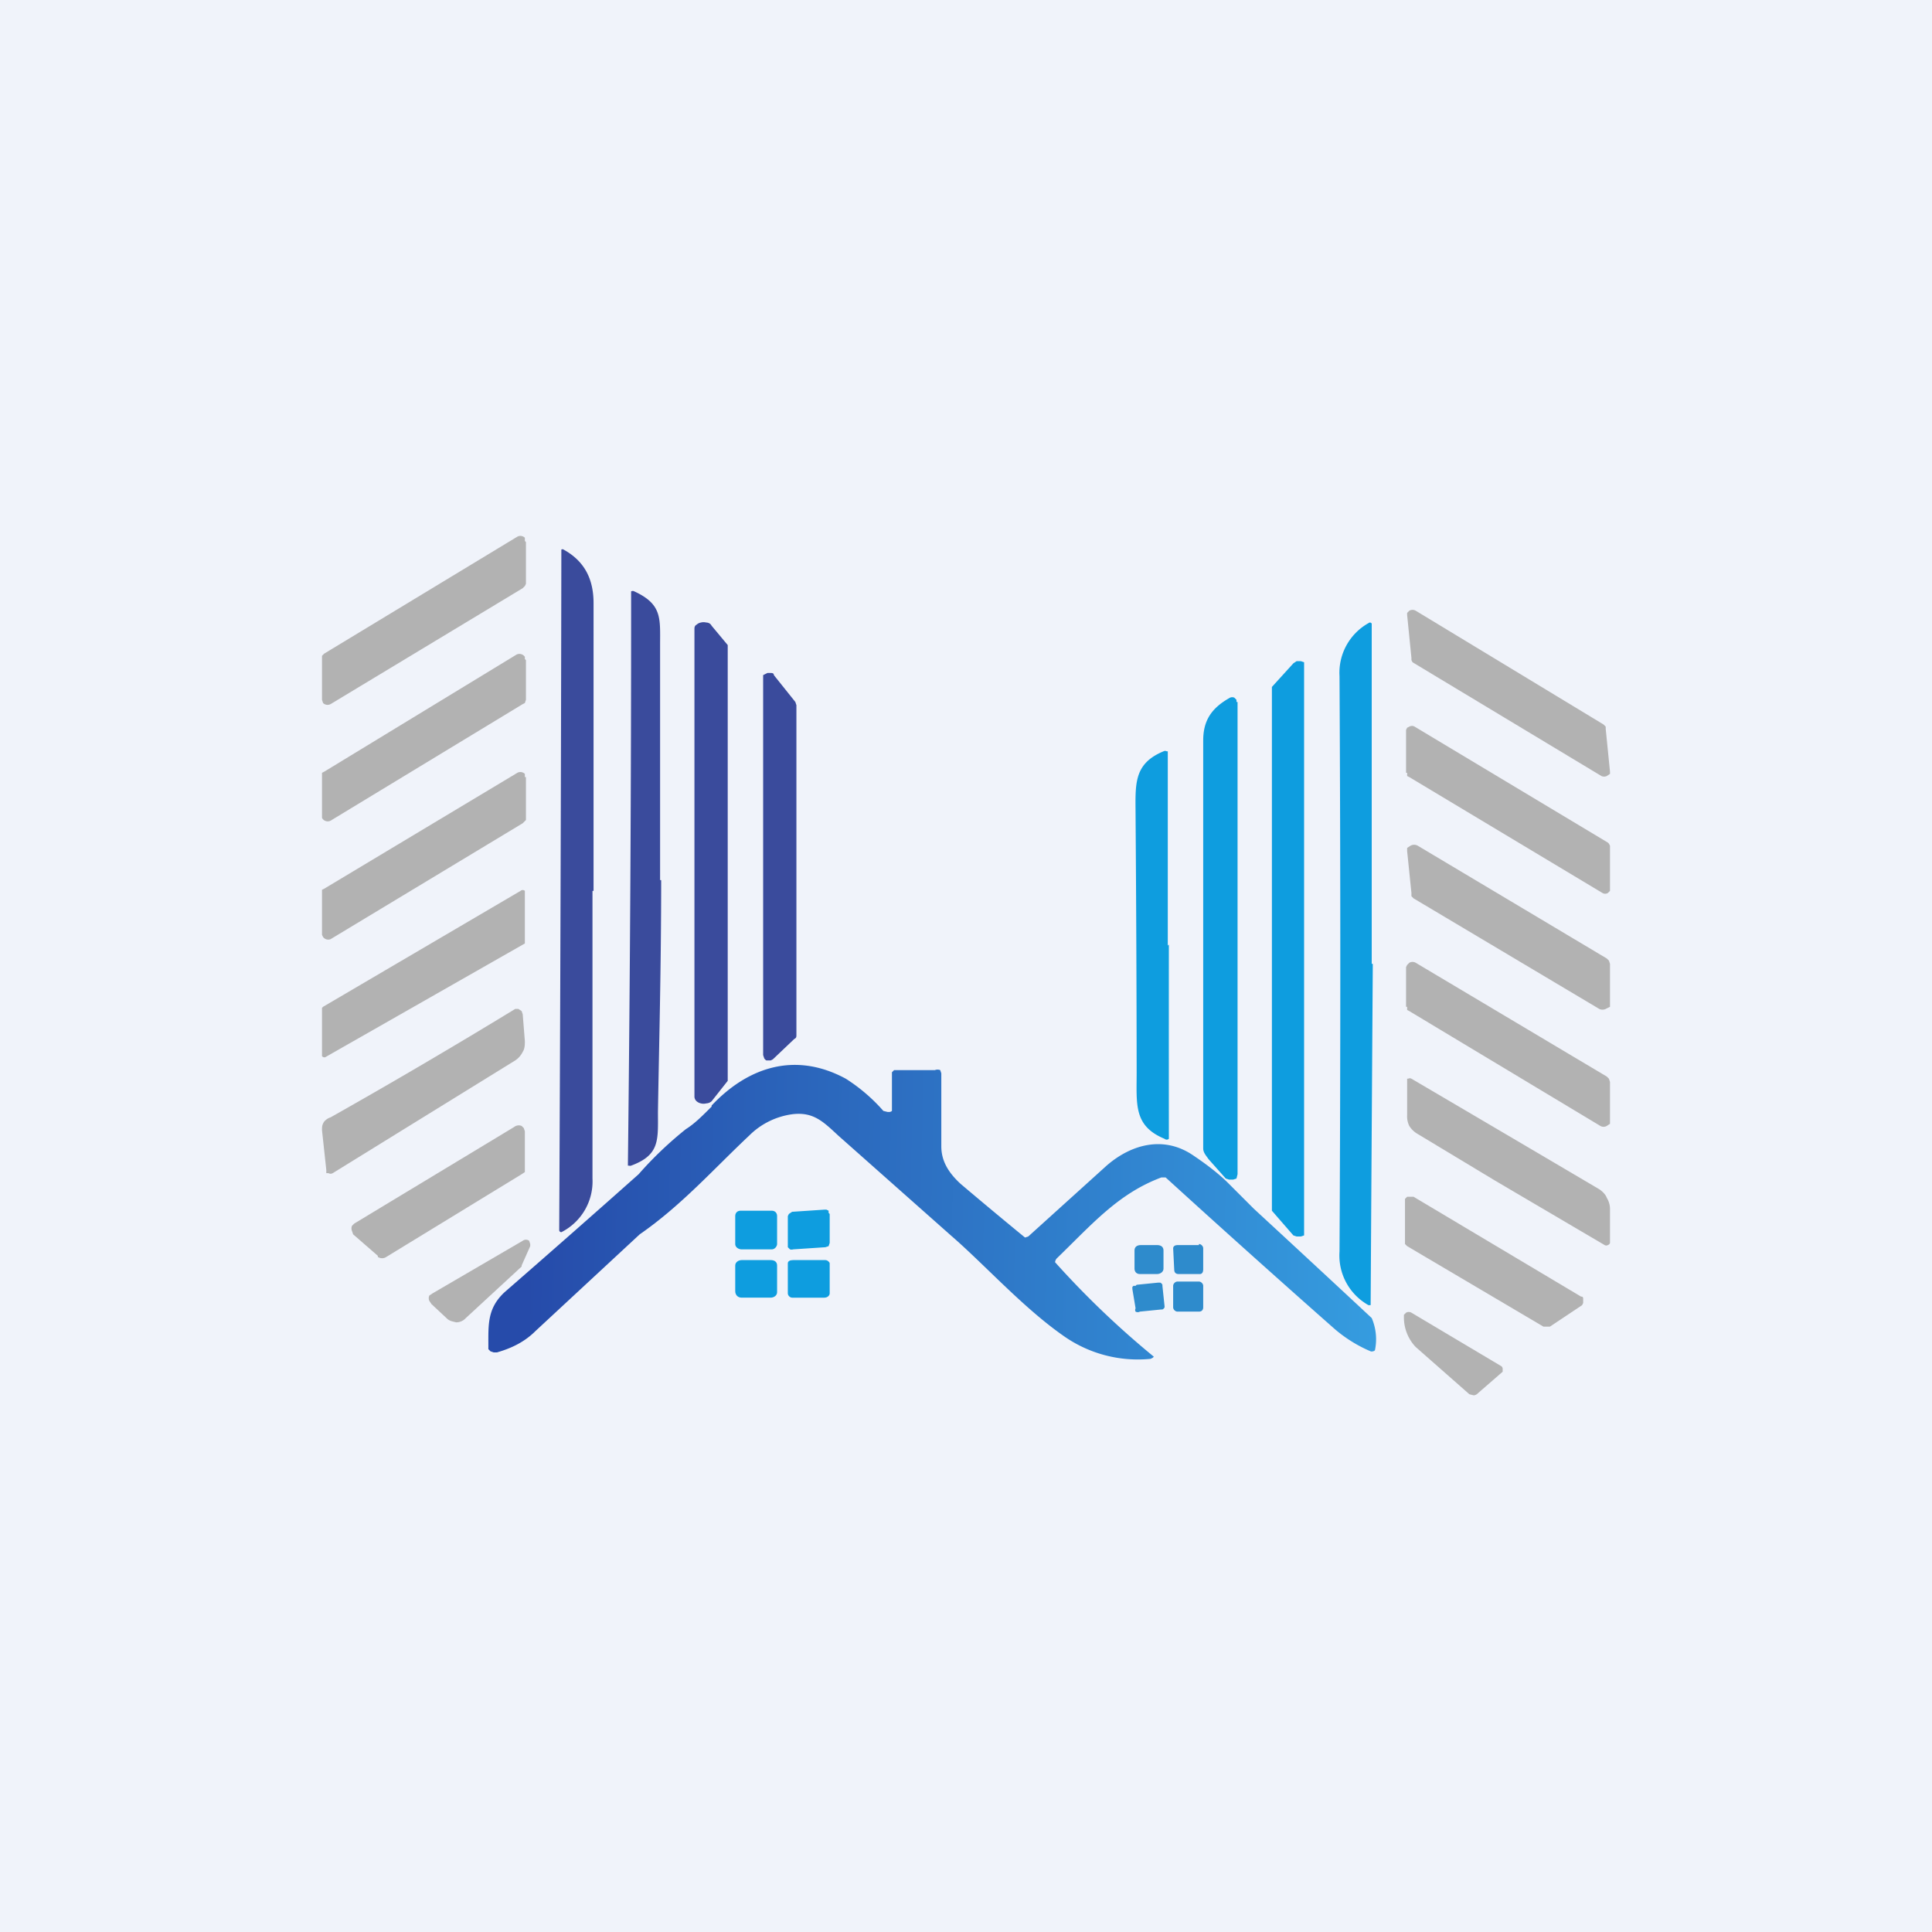 <!-- by TradingView --><svg width="18" height="18" viewBox="0 0 18 18" xmlns="http://www.w3.org/2000/svg"><path fill="#F0F3FA" d="M0 0h18v18H0z"/><path d="M4.9 5.05v.39l-.01.02-.02.02-1.79 1.08a.06.06 0 0 1-.07-.01L3 6.52V6.11l.02-.02L4.82 5a.06.06 0 0 1 .07.01v.03Z" fill="#B2B2B2"/><path d="M5.52 8.3v2.68a.53.53 0 0 1-.29.5.02.02 0 0 1-.02-.02 1788.12 1788.12 0 0 0 .02-6.34.02.02 0 0 1 .02 0c.2.11.28.28.28.5V8.3ZM6.16 8.2c0 .82-.02 1.54-.03 2.16 0 .26.02.4-.25.5a.03.03 0 0 1-.02 0h-.01v-.01a441.34 441.34 0 0 0 .03-5.34.03.03 0 0 1 .03 0c.26.12.24.25.24.5V8.2Z" fill="#3A4B9C"/><path d="m14.96 6.79.04.4v.02l-.03.02a.06.06 0 0 1-.05 0l-1.76-1.06-.01-.02v-.02l-.04-.4v-.02l.02-.02a.06.06 0 0 1 .06 0l1.75 1.06.02.02v.02Z" fill="#B2B2B2"/><path d="M12.79 8.98a4782.55 4782.55 0 0 0-.02 3.18h-.02a.53.53 0 0 1-.27-.5 490.98 490.98 0 0 0 0-5.36.53.53 0 0 1 .28-.5.02.02 0 0 1 .02.01v3.17Z" fill="#0E9DDF"/><path d="m6.78 10.07-.15.19a.08.08 0 0 1-.05.02.1.1 0 0 1-.05 0 .09.09 0 0 1-.04-.02.06.06 0 0 1-.02-.04V5.86c0-.01 0-.03.02-.04a.08.08 0 0 1 .04-.02.1.1 0 0 1 .05 0c.02 0 .04.01.05.03l.15.18v4.06Z" fill="#3A4B9C"/><path d="M4.9 6.15v.37l-.01.03-.02.01-1.78 1.08A.06.06 0 0 1 3 7.62L3 7.6v-.4l.02-.01L4.81 6.1a.06.06 0 0 1 .08.02v.02Z" fill="#B2B2B2"/><path d="m11.85 6.4.2-.22.03-.02h.04l.03.01V11.51l-.03.01h-.04l-.03-.01-.2-.23V6.4Z" fill="#0E9DDF"/><path d="m7.4 9.68-.2.19-.02.01h-.04a.06.06 0 0 1-.02-.02l-.01-.03V6.29l.04-.02h.03c.01 0 .03 0 .03.02l.2.25.01.03v3.07c0 .02 0 .03-.02.04Z" fill="#3A4B9C"/><path d="M11.53 6.54v4.4l-.01.04-.03.01h-.04l-.03-.01-.16-.18c-.02-.03-.05-.06-.05-.1V6.9c0-.18.07-.3.25-.4a.05.05 0 0 1 .04 0l.02.02v.02Z" fill="#0E9DDF"/><path d="M13.1 7.2v-.4l.01-.02.02-.01a.05.05 0 0 1 .05 0l1.8 1.08.01.01.01.02V8.3l-.02.02a.05.05 0 0 1-.05 0l-1.8-1.08-.02-.01V7.2Z" fill="#B2B2B2"/><path d="M10.89 8.8a1123.88 1123.88 0 0 0 0 1.81.03.03 0 0 1-.04 0c-.29-.12-.26-.32-.26-.62a367.22 367.22 0 0 0-.01-2.37c0-.3-.03-.5.26-.62a.03.03 0 0 1 .03 0h.01v1.81Z" fill="#0E9DDF"/><path d="M4.9 7.24v.4l-.01.01-.02.02-1.79 1.08a.06.06 0 0 1-.07-.02L3 8.71V8.29l.02-.01 1.8-1.08a.06.06 0 0 1 .07.01v.03ZM15 8.98v.4l-.04.02a.07.07 0 0 1-.06 0l-1.73-1.03-.02-.02v-.03l-.04-.39V7.9l.03-.02a.07.07 0 0 1 .07 0l1.76 1.05.02.02.01.03ZM3 9.83v-.44l.01-.01L4.85 8.3a.03.03 0 0 1 .04 0V8.79L3.03 9.85A.03.03 0 0 1 3 9.84v-.01ZM13.1 9.38v-.37l.01-.02.02-.02a.06.06 0 0 1 .06 0l1.78 1.06.02.02.01.03v.39l-.03.02a.06.06 0 0 1-.06 0l-1.78-1.07-.02-.01v-.03ZM3.1 10.93a.04.04 0 0 1-.04 0h-.02v-.03L3 10.53c0-.03 0-.05.02-.08a.13.13 0 0 1 .06-.04A58.64 58.64 0 0 0 4.8 9.4h.03l.03.02.01.03.02.25c0 .03 0 .07-.02.1a.2.2 0 0 1-.07.08l-1.7 1.05ZM13.93 11l-.73-.44a.22.22 0 0 1-.07-.07.2.2 0 0 1-.02-.1v-.34h.01a.03.03 0 0 1 .03 0 973.19 973.19 0 0 1 1.75 1.03c.03.02.06.05.07.08a.2.2 0 0 1 .03.1v.32a.03.03 0 0 1-.02.02.03.03 0 0 1-.03 0l-1.02-.6ZM3.52 11.7l-.23-.2-.01-.03a.06.06 0 0 1 0-.05l.02-.02 1.49-.9a.07.07 0 0 1 .07-.01l.02.02.01.03v.38l-.03.02-1.26.77a.07.07 0 0 1-.08 0ZM14.74 12.16l-.3.2h-.06l-1.27-.75-.02-.02V11.17l.02-.02h.06l1.56.93c.01 0 .02 0 .02.02v.04l-.01.02Z" fill="#B2B2B2"/><path d="M6.63 10.3c.33-.35.77-.51 1.25-.25a1.62 1.62 0 0 1 .35.3l.04.01h.01a.04.04 0 0 0 .03-.01V9.99l.02-.02h.38a.07.07 0 0 1 .05 0l.01.03v.68c0 .13.06.24.18.35a50.33 50.33 0 0 0 .6.5l.03-.01.73-.66c.23-.2.53-.28.8-.1.15.1.26.19.33.26l.24.24a309.13 309.13 0 0 1 1.1 1.02.5.5 0 0 1 .03.3.03.03 0 0 1-.02.01.03.03 0 0 1-.02 0 1.28 1.28 0 0 1-.36-.23 134.9 134.9 0 0 1-1.55-1.39h-.04c-.4.15-.64.43-.97.75a.06.06 0 0 0-.02.04 8.33 8.33 0 0 0 .92.88l-.01.01-.02.01a1.2 1.2 0 0 1-.82-.22c-.37-.26-.73-.66-1.03-.92l-1.06-.94c-.14-.13-.23-.22-.42-.2a.7.7 0 0 0-.41.2c-.33.31-.63.65-1.02.92l-.97.9c-.1.1-.22.16-.36.2H4.6l-.03-.01-.02-.02v-.03c0-.2-.01-.35.15-.5a157.8 157.8 0 0 0 1.25-1.1c.14-.16.29-.3.44-.42.08-.05.15-.12.24-.21Z" fill="url(#a)"/><path d="M7.19 11.28H6.9c-.03 0-.05.02-.05.05v.26c0 .03.03.05.06.05h.28c.03 0 .05-.03.05-.05v-.26c0-.03-.02-.05-.05-.05ZM7.69 11.62l-.3.02a.05.05 0 0 1-.03 0l-.02-.02V11.33l.01-.02.03-.02.3-.02h.02l.02.01v.02l.01.01v.27l-.01.03-.03.01Z" fill="#0E9DDF"/><path d="m4.03 12.05.84-.49a.05.05 0 0 1 .06 0l.01.03v.02l-.08.18v.01l-.52.48a.12.12 0 0 1-.09.04l-.04-.01a.12.12 0 0 1-.04-.02l-.15-.14-.02-.03a.06.06 0 0 1 0-.05l.03-.02Z" fill="#B2B2B2"/><path d="M10.78 11.6h-.15c-.04 0-.06.02-.06.05v.17c0 .03.02.05.05.05h.16c.03 0 .06-.02.06-.05v-.17c0-.03-.02-.05-.06-.05ZM11.17 11.6h-.2c-.02 0-.04.01-.04.03l.01.2c0 .03.02.04.04.04h.2c.02 0 .03-.02.03-.04v-.2c0-.02-.02-.04-.04-.04Z" fill="#2E8BCC"/><path d="M7.18 11.74h-.27c-.03 0-.06.02-.06.05v.24c0 .03.02.06.06.06h.27c.03 0 .06-.02.06-.05v-.25c0-.03-.02-.05-.06-.05ZM7.69 11.74h-.3c-.03 0-.05.01-.05.03v.28c0 .02.02.04.04.04h.3c.03 0 .05-.02.05-.04v-.28c0-.01-.02-.03-.04-.03Z" fill="#0E9DDF"/><path d="M11.17 11.94h-.2c-.02 0-.04.02-.04.04v.2c0 .02.02.04.04.04h.2c.03 0 .04-.02.04-.04v-.2c0-.02-.02-.04-.04-.04ZM10.82 12.2l-.2.02a.04.04 0 0 1-.04 0 .03.03 0 0 1 0-.03l-.03-.18v-.02l.01-.01h.02l.01-.01.2-.02h.02a.04.04 0 0 1 .02.02v.01l.02.19v.01a.04.04 0 0 1-.02.02h-.01Z" fill="#2E8BCC"/><path d="M13.08 12.27v-.02l.02-.02a.05.05 0 0 1 .05 0l.84.5a.04.04 0 0 1 .01.02v.03l-.23.2a.06.06 0 0 1-.04.02l-.04-.01-.5-.44a.4.4 0 0 1-.11-.28Z" fill="#B2B2B2"/><defs><linearGradient id="a" x1="4.9" y1="11.86" x2="12.82" y2="12.01" gradientUnits="userSpaceOnUse"><stop stop-color="#264BAA"/><stop offset="1" stop-color="#359CDF"/></linearGradient></defs></svg>